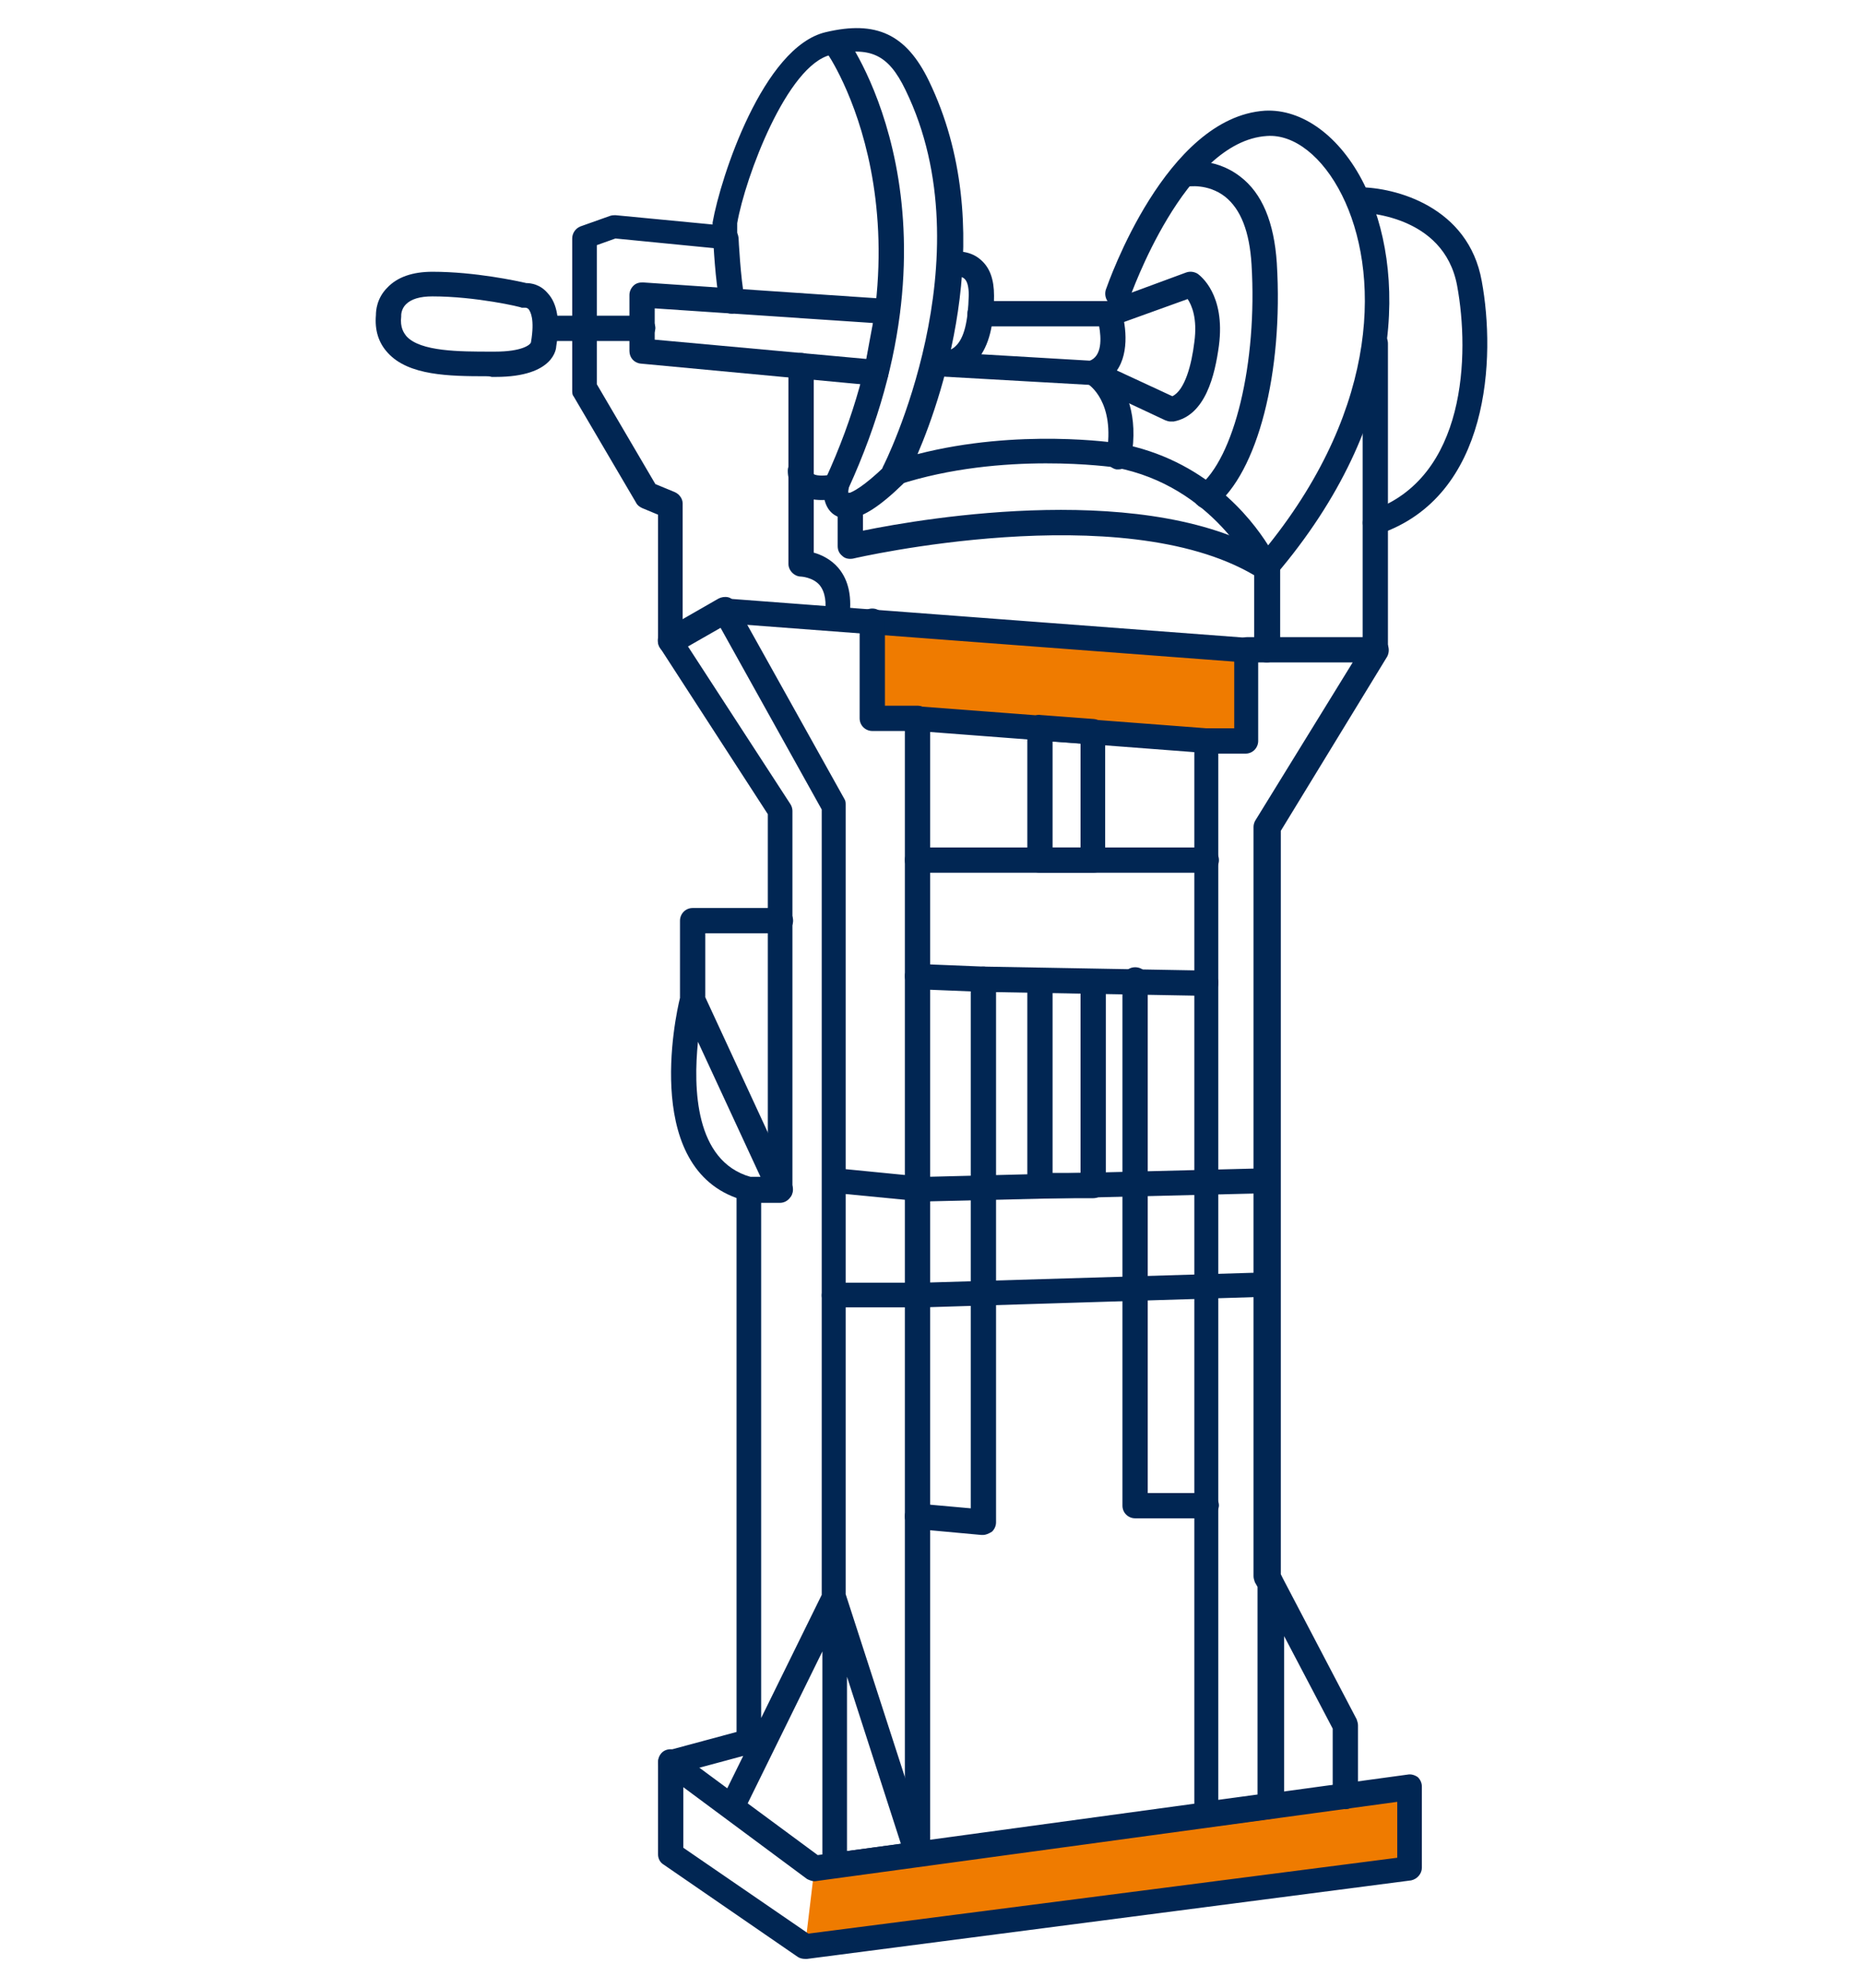 <?xml version="1.0" encoding="utf-8"?>
<!-- Generator: Adobe Illustrator 25.0.1, SVG Export Plug-In . SVG Version: 6.00 Build 0)  -->
<svg version="1.1" id="Layer_1" xmlns="http://www.w3.org/2000/svg" xmlns:xlink="http://www.w3.org/1999/xlink" x="0px" y="0px"
	 width="150px" height="160px" viewBox="0 0 280 290" style="enable-background:new 0 0 280 290;" xml:space="preserve">
<style type="text/css">
	.st0{fill:#ef7b00;}
	.st1{fill:#012653;}
</style>
<g>
	<g>
		<polygon class="st0" points="122.4,276.4 121,288.1 211.9,276.4 211.9,264.2 		"/>
	</g>
	<g>
		<polygon class="st0" points="131.2,89 131.2,103.6 187.2,107 187.2,93.3 		"/>
	</g>
	<g>
		<g>
			<path class="st1" d="M121,290c-0.4,0-0.8-0.1-1.1-0.3l-20.2-13.9c-0.5-0.3-0.8-0.9-0.8-1.5v-13.9c0-0.7,0.4-1.4,1-1.7
				c0.6-0.3,1.4-0.3,2,0.2l21,15.5l88.7-12.1c0.5-0.1,1.1,0.1,1.5,0.4c0.4,0.4,0.6,0.9,0.6,1.4v12.2c0,0.9-0.7,1.7-1.6,1.9
				L121.3,290C121.2,290,121.1,290,121,290z M102.7,273.3l18.8,12.9l88.5-11.4v-8.4l-87.3,11.9c-0.5,0.1-1-0.1-1.4-0.3l-18.6-13.8
				V273.3z"/>
		</g>
		<g>
			<path class="st1" d="M181.3,270.2c-0.5,0-0.9-0.2-1.2-0.5c-0.4-0.4-0.6-0.9-0.6-1.4V107c0-1,0.8-1.9,1.9-1.9h4.1V93.3
				c0-1,0.8-1.9,1.9-1.9h19.5c0.7,0,1.3,0.4,1.6,1c0.3,0.6,0.3,1.3,0,1.9l-16,26.2v111.7l0.3,0.6c0,0.1,0.1,0.1,0.1,0.2l11,21
				c0.1,0.3,0.2,0.6,0.2,0.9v10.7c0,1-0.8,1.9-1.9,1.9s-1.9-0.8-1.9-1.9v-10.2l-7.3-13.9V267c0,0.9-0.7,1.7-1.6,1.9l-9.7,1.3
				C181.4,270.2,181.3,270.2,181.3,270.2z M183.1,108.9v157.2l5.9-0.8v-31.2l-0.4-0.7c-0.1-0.3-0.2-0.6-0.2-0.9V119.9
				c0-0.3,0.1-0.7,0.3-1l14.6-23.7h-14.2V107c0,1-0.8,1.9-1.9,1.9H183.1z"/>
		</g>
		<g>
			<path class="st1" d="M187.2,95.2c-0.1,0-0.1,0-0.1,0l-78.2-5.9c-1-0.1-1.8-1-1.7-2c0.1-1,1.1-1.8,2-1.7l78.2,5.9
				c1,0.1,1.8,1,1.7,2C189,94.4,188.2,95.2,187.2,95.2z"/>
		</g>
		<g>
			<path class="st1" d="M125.4,277.9c-0.5,0-0.9-0.2-1.2-0.5c-0.4-0.4-0.6-0.9-0.6-1.4v-32.2L111.7,268c-0.5,0.9-1.6,1.3-2.5,0.9
				c-0.9-0.5-1.3-1.6-0.9-2.5l3.4-6.9l-10.4,2.8c-1,0.3-2-0.3-2.3-1.3s0.3-2,1.3-2.3l10.4-2.8v-81.5c0-1,0.8-1.9,1.9-1.9h2.8v-54.5
				L99.2,93c-0.3-0.4-0.4-1-0.3-1.5c0.1-0.5,0.4-0.9,0.9-1.2l8.2-4.7c0.4-0.2,0.9-0.3,1.4-0.2c0.5,0.1,0.9,0.5,1.1,0.9l16.4,29.4
				c0.2,0.3,0.2,0.6,0.2,0.9v118.6l12.4,38.3c0.2,0.5,0.1,1.1-0.2,1.6c-0.3,0.5-0.8,0.8-1.3,0.9l-12.5,1.7
				C125.6,277.8,125.5,277.9,125.4,277.9z M127.3,247.6v26.2l8.1-1.1L127.3,247.6z M114.4,176.2v77.6l9.1-18.5v-118l-15.2-27.3
				l-4.9,2.8l15.4,23.7c0.2,0.3,0.3,0.7,0.3,1v57c0,1-0.8,1.9-1.9,1.9H114.4z"/>
		</g>
		<g>
			<path class="st1" d="M125.4,192.2c-1,0-1.9-0.8-1.9-1.9c0-1,0.8-1.9,1.9-1.9h13.2l49.9-1.5V175l-49.8,1.2l-13.4-1.3
				c-1-0.1-1.8-1-1.7-2c0.1-1,1.1-1.8,2.1-1.7l13.2,1.3l51.5-1.3c0.5,0,1,0.2,1.4,0.5c0.4,0.4,0.6,0.8,0.6,1.3v15.6
				c0,1-0.8,1.8-1.8,1.9l-51.7,1.6H125.4z"/>
		</g>
		<g>
			<path class="st1" d="M137.9,276.1c-1,0-1.9-0.8-1.9-1.9V105.5h-4.9c-1,0-1.9-0.8-1.9-1.9V89c0-1,0.8-1.9,1.9-1.9S133,88,133,89
				v12.7h4.9c1,0,1.9,0.8,1.9,1.9v170.7C139.8,275.3,138.9,276.1,137.9,276.1z"/>
		</g>
		<g>
			<path class="st1" d="M181.3,126.8h-43.4c-1,0-1.9-0.8-1.9-1.9s0.8-1.9,1.9-1.9h43.4c1,0,1.9,0.8,1.9,1.9S182.3,126.8,181.3,126.8
				z"/>
		</g>
		<g>
			<path class="st1" d="M181.3,145.3C181.2,145.3,181.2,145.3,181.3,145.3l-33.6-0.6l-9.9-0.4c-1,0-1.8-0.9-1.8-2c0-1,0.9-1.7,2-1.8
				l9.8,0.4l33.5,0.6c1,0,1.9,0.9,1.8,1.9C183.1,144.4,182.3,145.3,181.3,145.3z"/>
		</g>
		<g>
			<path class="st1" d="M147.7,226.3c-0.1,0-0.1,0-0.2,0l-9.8-0.9c-1-0.1-1.8-1-1.7-2.1c0.1-1,1.1-1.8,2.1-1.7l7.8,0.7v-79.5
				c0-1,0.8-1.9,1.9-1.9s1.9,0.8,1.9,1.9v81.6c0,0.5-0.2,1-0.6,1.4C148.6,226.1,148.2,226.3,147.7,226.3z"/>
		</g>
		<g>
			<path class="st1" d="M181.3,223.8h-10.7c-1,0-1.9-0.8-1.9-1.9v-79c0-1,0.8-1.9,1.9-1.9s1.9,0.8,1.9,1.9V220h8.8
				c1,0,1.9,0.8,1.9,1.9C183.1,223,182.3,223.8,181.3,223.8z"/>
		</g>
		<g>
			<path class="st1" d="M182.5,108.9c-0.1,0-0.1,0-0.1,0l-44.6-3.4c-1-0.1-1.8-1-1.7-2c0.1-1,1.1-1.9,2-1.7l44.6,3.4
				c1,0.1,1.8,1,1.7,2C184.3,108.2,183.5,108.9,182.5,108.9z"/>
		</g>
		<g>
			<path class="st1" d="M164.3,126.8h-8c-1,0-1.9-0.8-1.9-1.9V105c0-0.5,0.2-1,0.6-1.4c0.4-0.4,0.9-0.6,1.4-0.5l8,0.6
				c1,0.1,1.7,0.9,1.7,1.9v19.2C166.2,125.9,165.4,126.8,164.3,126.8z M158.2,123h4.2v-15.6l-4.2-0.3V123z"/>
		</g>
		<g>
			<path class="st1" d="M164.3,175.7h-8c-1,0-1.9-0.8-1.9-1.9V143c0-0.5,0.2-1,0.6-1.3c0.4-0.4,0.9-0.6,1.4-0.5l8,0.1
				c1,0,1.8,0.9,1.8,1.9v30.7C166.2,174.8,165.4,175.7,164.3,175.7z M158.2,171.9h4.2v-27l-4.2-0.1V171.9z"/>
		</g>
		<g>
			<path class="st1" d="M117.3,176.2h-4.7c-0.2,0-0.3,0-0.5-0.1c-15.7-4-10.6-27.7-9.9-30.5V134c0-1,0.8-1.9,1.9-1.9h13.2
				c1,0,1.9,0.8,1.9,1.9c0,1-0.8,1.9-1.9,1.9H106v9.6l13,28.1c0.3,0.6,0.2,1.3-0.1,1.8C118.5,175.9,117.9,176.2,117.3,176.2z
				 M112.8,172.5h1.5l-9.4-20.3C104.2,159.1,104.4,170.1,112.8,172.5z"/>
		</g>
		<g>
			<path class="st1" d="M206.7,95.2c-1,0-1.9-0.8-1.9-1.9v-46c0-1,0.8-1.9,1.9-1.9s1.9,0.8,1.9,1.9v46
				C208.6,94.3,207.7,95.2,206.7,95.2z"/>
		</g>
		<g>
			<path class="st1" d="M127.3,73.6c-0.6,0-1.1-0.1-1.6-0.4c-1.8-0.9-2.1-3.2-1.9-4.9c0-0.2,0.1-0.3,0.2-0.5
				c17.9-38.8,0.4-64.1,0.2-64.3c-0.6-0.8-0.4-2,0.4-2.6c0.8-0.6,2-0.4,2.6,0.4c0.8,1.1,18.9,27.1,0.3,67.8c0,0.2,0,0.5,0,0.7
				c0.6-0.2,2.2-0.9,5.6-4.2c0.7-0.7,1.9-0.7,2.7,0.1c0.7,0.7,0.7,1.9-0.1,2.7C132.1,71.9,129.4,73.6,127.3,73.6z"/>
		</g>
		<g>
			<path class="st1" d="M73.1,52.2c-5.6,0-11.7-0.1-14.8-3.5c-1.4-1.5-2-3.4-1.8-5.7c0-0.6,0.1-2.5,1.7-4.1c1.5-1.6,3.8-2.4,6.8-2.4
				c6.4,0,12.8,1.4,14.1,1.7c0.7,0,2.1,0.2,3.2,1.5c1.5,1.6,1.9,4.3,1.3,8c0,0.2-0.2,4.6-9.1,4.6h-0.6
				C73.6,52.2,73.3,52.2,73.1,52.2z M65,40.2c-1.9,0-3.2,0.4-4,1.2c-0.7,0.7-0.7,1.6-0.7,1.6c0,0.1,0,0.2,0,0.2
				c-0.2,1.7,0.4,2.5,0.8,3c2.1,2.3,8,2.3,12.7,2.3h0.6c4,0,5.3-1,5.4-1.4c0.6-3.5-0.1-4.6-0.3-4.9c-0.2-0.3-0.5-0.3-0.6-0.3
				c-0.1,0-0.4,0-0.5,0C78.4,41.8,71.5,40.2,65,40.2z"/>
		</g>
		<g>
			<path class="st1" d="M100.8,93.9c-1,0-1.9-0.8-1.9-1.9V73l-2.4-1c-0.4-0.2-0.7-0.4-0.9-0.8l-9.4-16C86,55,86,54.6,86,54.3V31.5
				c0-0.8,0.5-1.5,1.2-1.8l4.5-1.6c0.3-0.1,0.6-0.1,0.8-0.1l14.6,1.4v-0.3c1.2-6.8,7.6-26.4,17-28.6c7.6-1.8,12.1,0.3,15.5,7.3
				c10.6,21.9,2.3,46.8-1.7,56.1c15.2-3.9,29.8-1.7,30.4-1.6c12.7,2.4,19.6,11,22.3,15.3c17-21.2,16.7-41.4,11.1-52.6
				c-2.9-5.8-7.2-9.2-11.3-8.9c-12.4,0.8-20.5,24.1-20.6,24.3c-0.3,1-1.4,1.5-2.4,1.2c-1-0.3-1.5-1.4-1.2-2.4
				c0.4-1.1,9-25.9,23.9-26.9c5.6-0.3,11.3,3.8,14.9,11c6.3,12.6,6.6,35.5-13.3,58.8c-0.4,0.5-1,0.7-1.7,0.6
				c-0.6-0.1-1.2-0.5-1.5-1.1c-0.1-0.1-6.1-12.9-20.9-15.7c-0.1,0-16.9-2.5-32.6,2.6c-0.7,0.2-1.5,0-2-0.6c-0.5-0.6-0.6-1.4-0.3-2.1
				c0.2-0.3,15.7-31.3,3.4-56.6c-2.6-5.4-5.3-6.6-11.2-5.3c-6.6,1.5-12.9,18.4-14.1,25.3l0,2c0,0.5-0.2,1-0.6,1.4
				c-0.4,0.4-0.9,0.5-1.4,0.5l-16.3-1.6l-2.8,1v20.9l8.8,15l2.9,1.2c0.7,0.3,1.2,1,1.2,1.7V92C102.7,93.1,101.8,93.9,100.8,93.9z"/>
		</g>
		<g>
			<path class="st1" d="M131.7,53.6c-0.1,0-0.1,0-0.2,0l-35.2-3.3c-1-0.1-1.7-0.9-1.7-1.9V40c0-0.5,0.2-1,0.6-1.4
				c0.4-0.4,0.9-0.5,1.4-0.5l36.9,2.5c0.5,0,1,0.3,1.3,0.7c0.3,0.4,0.5,0.9,0.4,1.4c-0.2,1.5-1.6,8.5-1.7,9.3
				C133.4,52.9,132.6,53.6,131.7,53.6z M98.4,46.7l31.8,2.9c0.3-1.7,0.7-3.8,1-5.4L98.4,42V46.7z"/>
		</g>
		<g>
			<path class="st1" d="M168.1,66.2c-0.1,0-0.2,0-0.3,0c-1-0.2-1.7-1.1-1.5-2.2c1.4-8-2.7-10.6-2.9-10.7c-0.6-0.4-1-1.1-0.9-1.8
				c0.1-0.7,0.5-1.3,1.2-1.6c2-0.7,1.8-3.5,1.5-5.2h-17.9c-1,0-1.9-0.8-1.9-1.9c0-1,0.8-1.9,1.9-1.9h19.4c0.8,0,1.5,0.5,1.8,1.3
				c0.8,2.5,1.3,7.1-1.1,9.7c1.7,2.1,3.8,6,2.6,12.7C169.8,65.5,169,66.2,168.1,66.2z"/>
		</g>
		<g>
			<path class="st1" d="M206.7,76.1c-0.8,0-1.5-0.5-1.8-1.3c-0.3-1,0.2-2.1,1.2-2.4c14.3-4.9,14.8-23.5,12.9-33.8
				c-2-10.8-14.3-11-14.8-11c-1,0-1.9-0.8-1.9-1.9c0-1,0.8-1.9,1.9-1.9c5.5,0,16.5,2.9,18.5,14.1c2.1,11.4,1.3,32.3-15.4,38
				C207.1,76.1,206.9,76.1,206.7,76.1z"/>
		</g>
		<g>
			<path class="st1" d="M181.3,72.1c-0.6,0-1.1-0.3-1.5-0.7c-0.6-0.8-0.5-2,0.3-2.6c5.4-4.2,8.9-18.6,8-33.4
				c-0.3-4.9-1.6-8.3-4-10.2c-2.6-2-5.5-1.5-5.6-1.5c-1,0.2-2-0.5-2.2-1.5c-0.2-1,0.5-2,1.5-2.2c0.2,0,4.6-0.9,8.6,2.2
				c3.3,2.5,5.1,6.9,5.5,13c1,16.5-2.9,31.5-9.4,36.6C182.1,72,181.7,72.1,181.3,72.1z"/>
		</g>
		<g>
			<path class="st1" d="M175.9,59c-0.3,0-0.5-0.1-0.8-0.2l-11.3-5.3l-23-1.3c-0.2,0-0.3,0-0.5,0c-1-0.1-1.8-1-1.7-2
				c0.1-1,1-1.8,2-1.7l0.4,0c1.1,0,2-0.2,2.6-0.8c1.3-1.2,1.9-3.7,2-7.7c0-1.2-0.2-2.1-0.7-2.5c-0.5-0.4-1.2-0.3-1.2-0.3
				c-1,0.2-2-0.5-2.2-1.5c-0.2-1,0.5-2,1.6-2.2c0.2,0,2.5-0.4,4.3,1.2c1.4,1.2,2,3,2,5.4c0,2.9-0.3,6.3-1.9,8.8l17,1
				c0.2,0,0.5,0.1,0.7,0.2l11,5.1c1.9-0.9,2.9-4.8,3.3-8.1c0.5-3.6-0.4-5.6-1-6.5l-11.1,4c-1,0.4-2.1-0.1-2.4-1.1
				c-0.4-1,0.1-2.1,1.1-2.4l12.2-4.5c0.6-0.2,1.2-0.1,1.7,0.2c0.4,0.3,4.2,3.1,3.2,10.8c-0.6,4.4-2,10.5-6.8,11.4
				C176.2,59,176,59,175.9,59z"/>
		</g>
		<g>
			<path class="st1" d="M125.7,90.5c-0.1,0-0.2,0-0.3,0c-1-0.2-1.7-1.1-1.5-2.2c0.4-2.1,0.1-3.7-0.7-4.7c-1-1.2-2.8-1.3-2.8-1.3
				c-1,0-1.9-0.9-1.9-1.9V50.6c0-1,0.8-1.9,1.9-1.9s1.9,0.8,1.9,1.9v28.1c1.1,0.3,2.6,1,3.7,2.3c1.6,1.9,2.1,4.5,1.6,7.8
				C127.4,89.8,126.6,90.5,125.7,90.5z"/>
		</g>
		<g>
			<path class="st1" d="M190.4,95.2c-1,0-1.9-0.8-1.9-1.9V82.1c-20-11.8-59.9-2.6-60.3-2.5c-0.6,0.1-1.2,0-1.6-0.4
				c-0.5-0.4-0.7-0.9-0.7-1.5v-6.1c0-1,0.8-1.9,1.9-1.9c1,0,1.9,0.8,1.9,1.9v3.8c9.3-1.9,43.4-7.7,61.8,4c0.5,0.3,0.9,0.9,0.9,1.6
				v12.2C192.2,94.3,191.4,95.2,190.4,95.2z"/>
		</g>
		<g>
			<path class="st1" d="M96.5,46.9H82c-1,0-1.9-0.8-1.9-1.9c0-1,0.8-1.9,1.9-1.9h14.6c1,0,1.9,0.8,1.9,1.9
				C98.4,46.1,97.6,46.9,96.5,46.9z"/>
		</g>
		<g>
			<path class="st1" d="M110,42.8c-0.9,0-1.7-0.6-1.8-1.5c-0.7-3.3-1-9.4-1-9.7c-0.1-1,0.7-1.9,1.8-2c0,0,0.1,0,0.1,0
				c1,0,1.8,0.8,1.9,1.8c0,0.1,0.3,6.1,0.9,9.1c0.2,1-0.4,2-1.5,2.2C110.2,42.8,110.1,42.8,110,42.8z"/>
		</g>
		<g>
			<path class="st1" d="M123.5,70.8c-1.2,0-2.5-0.2-3.5-1c-0.7-0.6-1.6-1.6-1.6-3.4c0-1,0.8-1.9,1.9-1.9s1.9,0.8,1.9,1.9
				c0,0.2,0,0.4,0.1,0.5c0.4,0.3,1.9,0.3,2.9,0c1-0.3,2,0.3,2.3,1.3c0.3,1-0.3,2-1.3,2.3C125.9,70.5,124.8,70.8,123.5,70.8z"/>
		</g>
	</g>
</g>
</svg>
